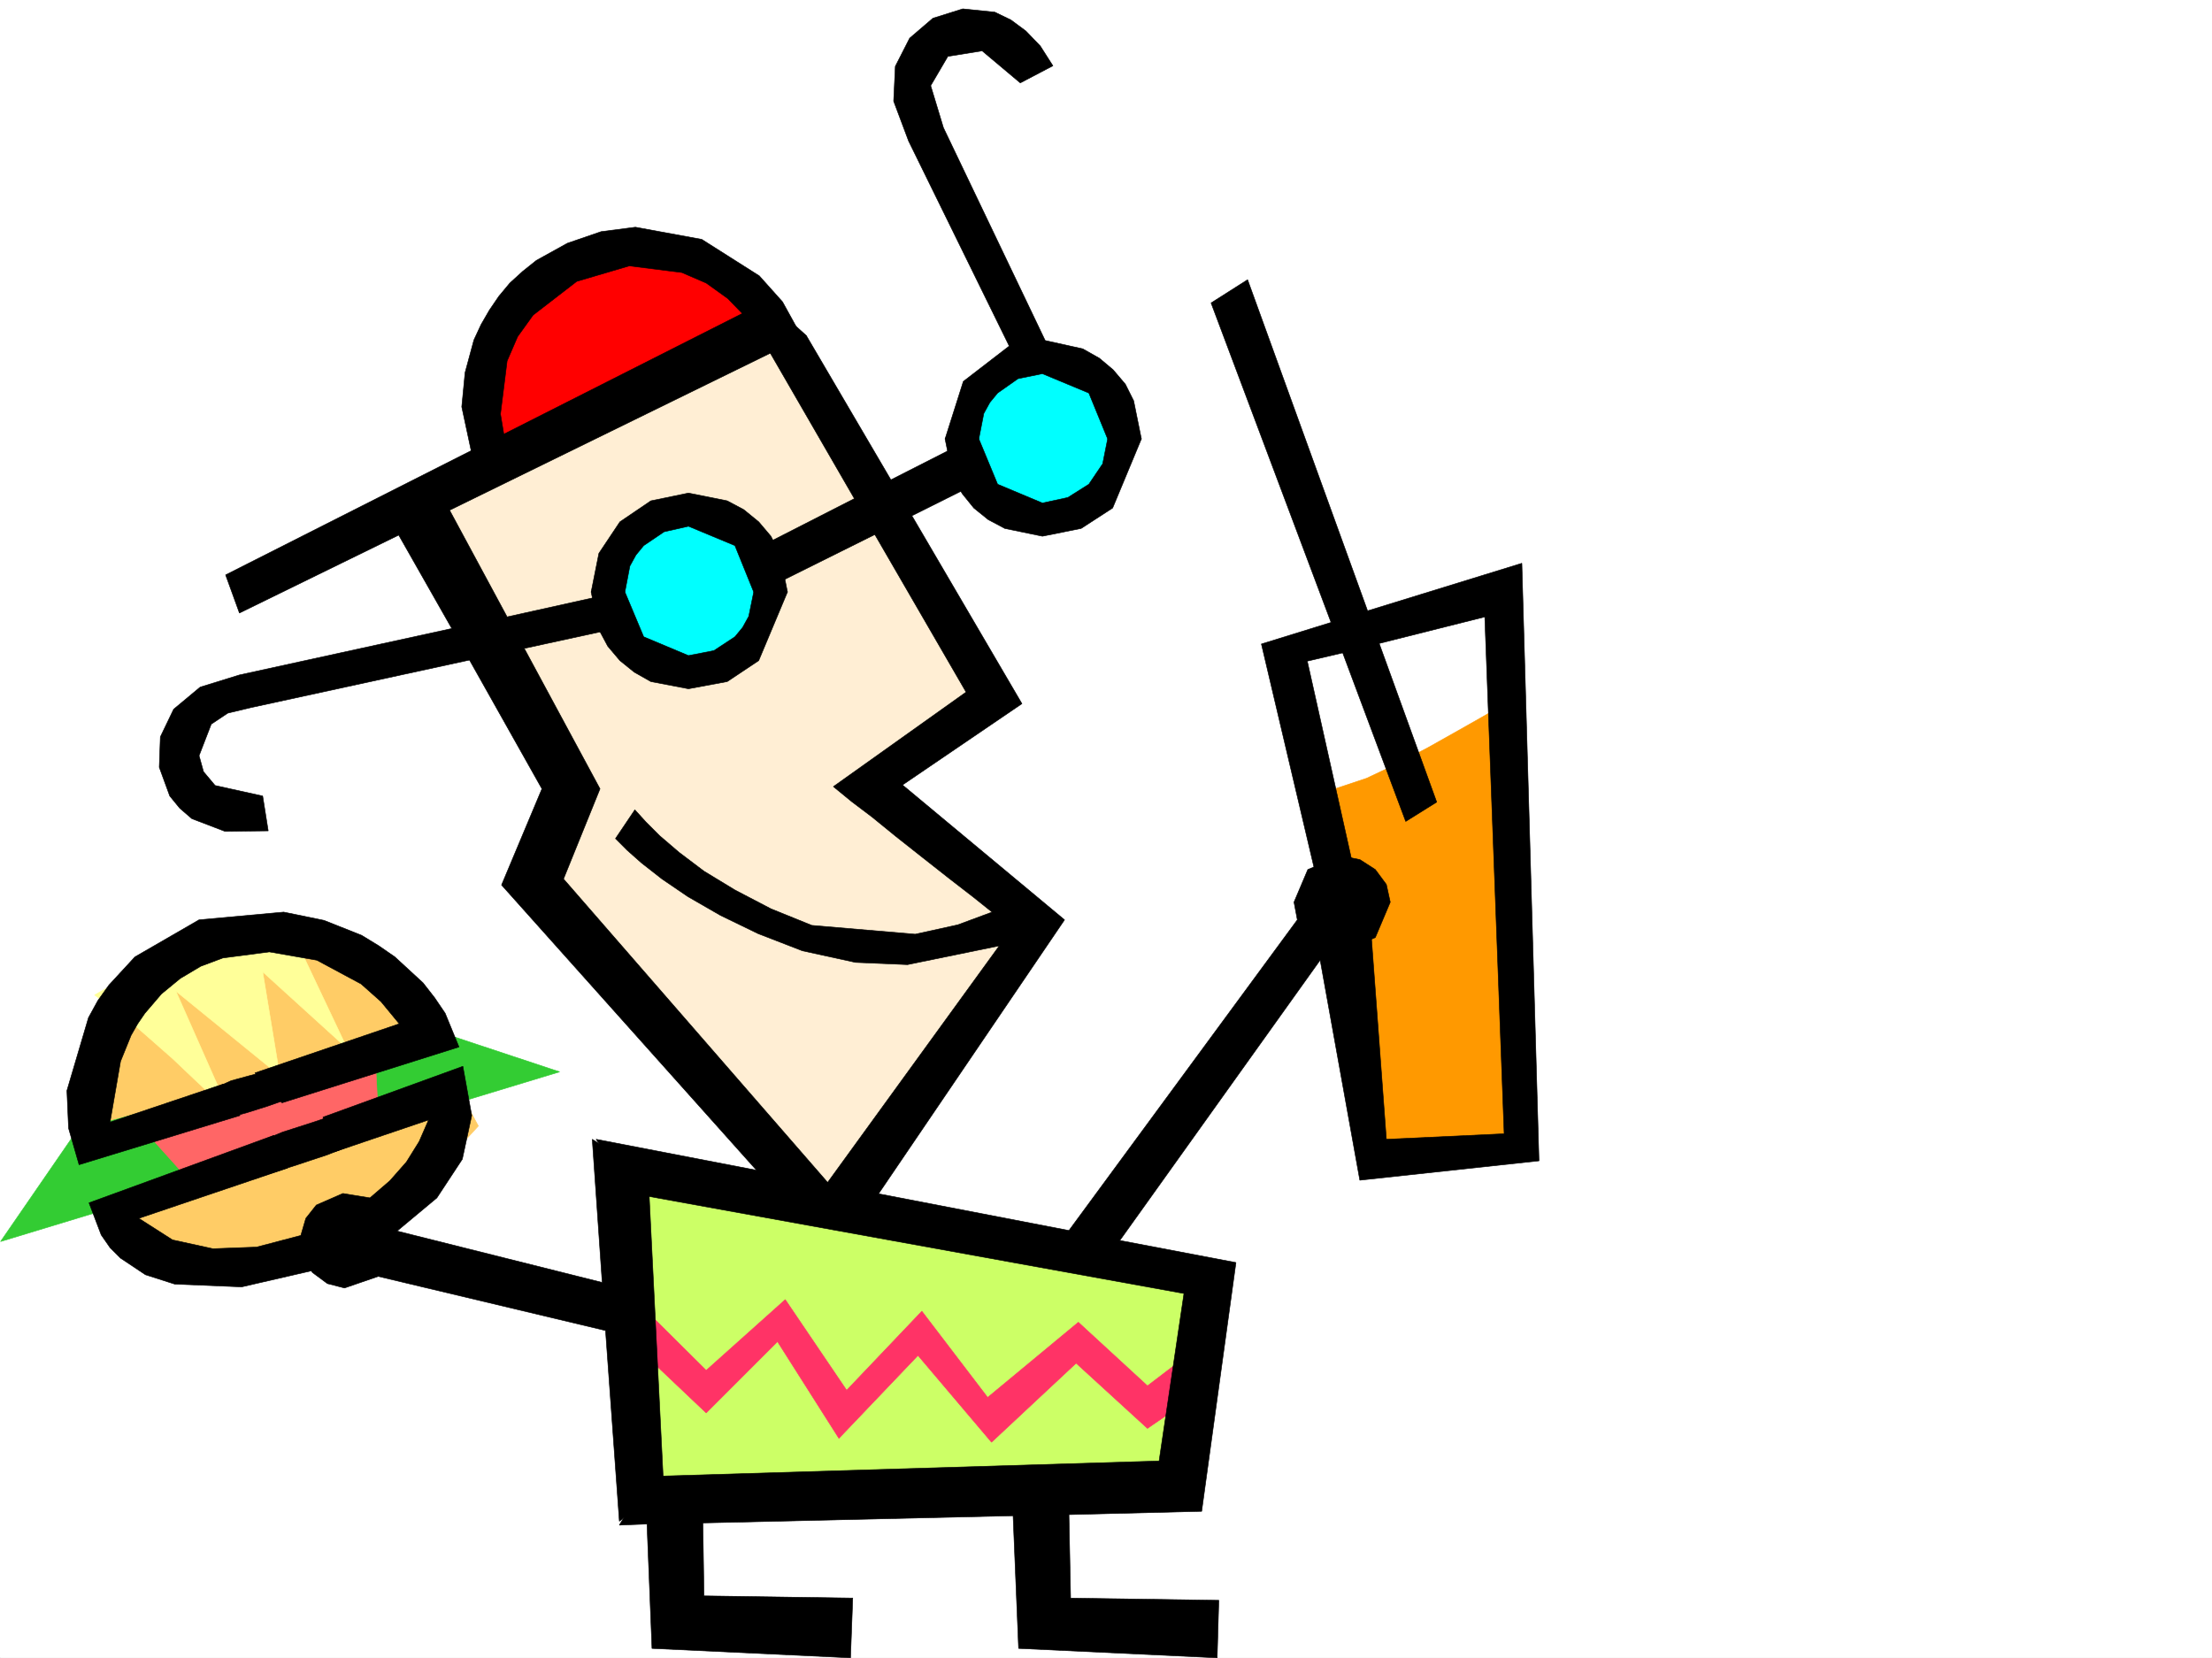 <svg xmlns="http://www.w3.org/2000/svg" width="2997.016" height="2246.668"><rect width="100%" height="100%" fill="#333333" stroke="none"/><defs><clipPath id="a"><path d="M0 0h2997v2244.137H0Zm0 0"/></clipPath></defs><path fill="#fff" d="M0 2246.297h2997.016V0H0Zm0 0"/><g clip-path="url(#a)" transform="translate(0 2.16)"><path fill="#fff" fill-rule="evenodd" stroke="#fff" stroke-linecap="square" stroke-linejoin="bevel" stroke-miterlimit="10" stroke-width=".743" d="M.742 2244.137h2995.531V-2.16H.743Zm0 0"/></g><path fill="#fc6" fill-rule="evenodd" stroke="#fc6" stroke-linecap="square" stroke-linejoin="bevel" stroke-miterlimit="10" stroke-width=".743" d="m110.145 1517.512 62.949 172.273 169.304 29.207 188.07-65.18 117.653-128.09-86.176-159.53-133.37-117.57-190.298 18.726-115.386 153.547zm0 0"/><path fill="#ff9" fill-rule="evenodd" stroke="#ff9" stroke-linecap="square" stroke-linejoin="bevel" stroke-miterlimit="10" stroke-width=".743" d="m128.129 1348.207 44.184 32.219 29.992 26.234 31.472 27.684 29.211 27.722 24.711 23.227 23.223 21.738-72.645-164.062 140.836 114.601-23.226-140.8 114.644 104.125-72.687-153.547-141.582 7.468zm0 0"/><path fill="#3c3" fill-rule="evenodd" stroke="#3c3" stroke-linecap="square" stroke-linejoin="bevel" stroke-miterlimit="10" stroke-width=".743" d="M104.906 1531 .742 1682.277l757.485-229.945-164.805-54.664Zm0 0"/><path fill="#f66" fill-rule="evenodd" stroke="#f66" stroke-linecap="square" stroke-linejoin="bevel" stroke-miterlimit="10" stroke-width=".743" d="m182.832 1517.512 73.43 81.64 256.222-86.883-5.238-104.12-51.691 17.984-53.215 17.949-59.942 20.996-59.941 20.215-51.687 17.242zm0 0"/><path fill="#f90" fill-rule="evenodd" stroke="#f90" stroke-linecap="square" stroke-linejoin="bevel" stroke-miterlimit="10" stroke-width=".743" d="m1792.969 1074.078 58.457-19.473 41.172-19.472 42.734-22.48 41.211-23.188 34.45-19.512 32.218-18.687 23.969 597.68-193.313 13.491-17.203-76.402-17.242-78.629-17.988-89.148-29.207-167.778zm0 0"/><path fill="#cf6" fill-rule="evenodd" stroke="#cf6" stroke-linecap="square" stroke-linejoin="bevel" stroke-miterlimit="10" stroke-width=".743" d="m836.152 1569.941 26.239 472.606 739.496-41.918 23.226-265.918zm0 0"/><path fill="#f36" fill-rule="evenodd" stroke="#f36" stroke-linecap="square" stroke-linejoin="bevel" stroke-miterlimit="10" stroke-width=".743" d="m851.91 1752.695 104.906 104.125 107.133-95.875 83.168 122.817 101.895-107.098 89.148 116.832 122.89-101.855 93.645 86.136 78.668-59.941 5.238 59.941-83.906 57.672-96.656-88.363-114.64 107.094-99.63-117.614-107.132 112.375-83.203-131.105-96.618 96.656-101.933-96.656zm0 0"/><path fill="red" fill-rule="evenodd" stroke="red" stroke-linecap="square" stroke-linejoin="bevel" stroke-miterlimit="10" stroke-width=".743" d="m676.586 611.21 358.117-179.78-56.93-59.903-89.148-47.191-104.16 17.945-97.399 89.149-28.464 93.644zm0 0"/><path fill="#ffeed4" fill-rule="evenodd" stroke="#ffeed4" stroke-linecap="square" stroke-linejoin="bevel" stroke-miterlimit="10" stroke-width=".743" d="m561.945 689.84 201.559 368.52-47.23 132.585 376.14 436.672 68.191-18.73 232.254-367.774-214.27-172.277 164.81-128.09-287.7-501.808Zm0 0"/><path fill-rule="evenodd" stroke="#000" stroke-linecap="square" stroke-linejoin="bevel" stroke-miterlimit="10" stroke-width=".743" d="m645.855 645.66-20.214-94.39 4.496-46.45 11.965-44.183 9.734-20.957 11.262-19.473 12.746-18.727 14.976-17.988 17.242-15.719 18.727-14.972 41.957-23.227 45.707-15.719 46.45-6.02 89.89 16.5 77.93 49.423 31.472 35.187 23.97 43.442-51.692 10.52-9.735-16.5-11.261-15.72-25.454-26.238-29.207-20.957-33-14.23-71.164-8.996-71.199 21-59.16 45.668-20.996 29.207-14.23 32.96-8.997 71.907 5.985 35.972 13.488 35.188zm-307.953 811.91-24.71 6.766-84.653 38.2L245 1531.741l89.148-23.968 28.504-8.993 106.391-37.457-30.73-29.953zm0 0"/><path fill-rule="evenodd" stroke="#000" stroke-linecap="square" stroke-linejoin="bevel" stroke-miterlimit="10" stroke-width=".743" d="m302.71 1468.832-153.62 51.648 14.23-82.382 14.274-35.192 8.953-15.715 9.773-14.234 22.446-26.234 25.492-20.957 27.722-16.504 29.95-11.219 62.953-8.25 64.433 11.258 59.942 32.18 26.98 23.968 24.711 29.992-195.539 66.625 36.715 40.47 239.762-75.661-18.73-45.668-14.231-20.996-15.758-20.215-38.203-35.191-21.738-15.012L490 1267.348l-50.945-20.254-54.703-11.223-114.641 10.48-86.879 50.204-35.23 38.203-14.973 20.957-12.75 23.226-29.207 98.844 2.23 50.945 14.23 49.426 218.063-66.668zm100.372 109.324 40.469-13.453 157.34-62.168-17.989-35.973-158.082 53.919-41.953 13.492-182.05 74.914-16.5 38.945zm0 0"/><path fill="#0ff" fill-rule="evenodd" stroke="#0ff" stroke-linecap="square" stroke-linejoin="bevel" stroke-miterlimit="10" stroke-width=".743" d="m1332.918 515.34-29.207 103.34 55.445 79.41 86.137 9.738 66.703-56.93 2.23-106.351-77.886-65.922-79.453 8.992zm0 0"/><path fill-rule="evenodd" stroke="#000" stroke-linecap="square" stroke-linejoin="bevel" stroke-miterlimit="10" stroke-width=".743" d="m1280.484 594.71 10.48 51.692 12.747 22.48 15.719 19.473 19.472 15.72 22.48 11.964 50.95 10.516 52.473-10.516 42.695-27.684 38.945-93.644-18.73-23.227-26.98 23.227-6.723 33.703-18.73 27.723-28.466 17.988-34.484 7.465-60.684-25.453-25.453-61.426-21-32.961zm0 0"/><path fill="#0ff" fill-rule="evenodd" stroke="#0ff" stroke-linecap="square" stroke-linejoin="bevel" stroke-miterlimit="10" stroke-width=".743" d="m853.398 722.059-29.21 103.343 54.703 79.41 86.136 10.481 67.446-56.93 1.488-107.097-77.145-65.922-79.453 8.996zm0 0"/><path fill-rule="evenodd" stroke="#000" stroke-linecap="square" stroke-linejoin="bevel" stroke-miterlimit="10" stroke-width=".743" d="m800.965 802.176 10.476 50.949 12.004 22.48 16.461 19.473 19.473 15.719 22.484 12.746 50.946 9.734 52.472-9.734 42.696-28.465 38.945-92.902-18.73-23.188-26.977 23.188-6.727 32.96-8.25 14.977-10.48 12.746-28.465 18.727-34.484 6.727-60.684-25.454-25.453-60.683-20.996-33.703zm0 0"/><path fill-rule="evenodd" stroke="#000" stroke-linecap="square" stroke-linejoin="bevel" stroke-miterlimit="10" stroke-width=".743" d="m1066.922 802.176-10.48-52.434-11.965-23.187-16.5-19.47-20.215-16.5-22.48-11.964-52.473-10.52-50.946 10.52-41.957 28.465-28.465 42.656-10.476 52.434h45.707l6.726-35.192 8.25-14.972 10.477-12.746 27.723-18.73 32.96-7.47 62.95 26.2 25.457 62.91zm690.82 444.176L1448.305 1667.3l-640.618-123.594 49.461 73.43 747.008 135.558-33.703 226.938-692.344 20.996-38.945 65.883 37.457-1.485 6.766 168.52 268.968 12.75 3.012-80.899-201.562-3.011-1.485-98.844 420.324-9.738 7.47 179.742 269.007 12.75 2.227-77.89-200.778-3.009-2.265-113.117 179.82-4.496 46.45-337.043-157.337-29.949 280.973-393.23 17.984 2.972 47.196-20.215 20.25-47.937-5.278-23.969-14.972-20.215-20.961-13.488-26.235-5.238-44.222 18.726-18.73 44.184zm0 0"/><path fill-rule="evenodd" stroke="#000" stroke-linecap="square" stroke-linejoin="bevel" stroke-miterlimit="10" stroke-width=".743" d="m878.11 1590.902-75.66-47.195 13.488 194.016-277.961-69.676 53.918-44.926 34.488-52.434 12.746-59.199-12.004-66.625-189.559 68.895 14.977 47.191 128.133-43.437-12.75 29.207-17.242 27.722-22.442 25.453-26.98 23.227-36.715-5.984-35.973 15.718-14.23 17.985-6.766 23.187-59.941 15.758-59.157 2.227-54.703-11.961-45.707-29.211 201.524-68.188-18.73-44.183-250.239 91.375 16.5 43.441 11.965 17.242 14.23 14.235 33.742 22.48 39.688 12.707 90.672 3.754 94.39-21.738 1.524 2.265 20.215 14.977 23.226 5.984 45.707-15.718 307.95 73.39 18.73 258.41 59.941-47.191zm138.648-843.386 28.465 46.449 140.093-69.676 123.633 213.484-179.82 128.055 24.71 20.254 27.724 20.957 32.218 26.234 35.973 28.426 35.227 27.723 32.964 25.492 26.235 20.957-46.489 17.246-57.675 12.707-140.094-11.965-55.445-22.484-48.72-25.453-41.952-25.492-33.703-25.453-26.239-22.485-18.726-18.73-14.977-16.461-26.234 38.945 15.719 15.719 19.468 17.242 27.762 21.738 35.191 23.97 44.223 25.456 50.945 24.711 59.942 23.223 71.906 15.718 70.457 3.012 124.375-25.492-251.02 346.074 86.176-8.25 253.25-373.015-219.547-182.754 161.836-110.106-149.09-254.656 77.926-38.945-19.468-53.957-86.922 44.222-114.64-195.5-54.7 13.489 119.879 207.464zm0 0"/><path fill-rule="evenodd" stroke="#000" stroke-linecap="square" stroke-linejoin="bevel" stroke-miterlimit="10" stroke-width=".743" d="m305.684 778.988 18.73 51.653 215.793-105.61 71.941 126.606-287.734 62.914-53.176 16.46L235.266 961l-17.989 37.418-1.484 41.21 14.23 38.946 13.493 16.5 16.46 14.23 44.965 17.208 58.454-.746-7.508-47.192-64.434-14.234-15.719-18.727-6.023-21.703 16.5-42.695 22.484-14.977 31.477-7.508 295.945-64.394 98.14 174.5-54.698 130.32 389.632 435.926 65.18-17.945-370.867-426.192 49.426-122.109-102.64-190.258 134.112-29.207-15.718-44.926-141.618 31.434-77.925-144.55 483.273-236.673-52.434-47.195Zm1120.879-689.84-17.204-26.98-19.511-20.215-20.215-14.973-21.738-10.52-43.442-4.456-40.469 12.707-31.472 26.98-19.473 38.2-2.23 47.195 20.214 53.918 136.383 277.883-62.21 47.937-24.712 77.887h45.711l6.723-34.445 8.25-14.977 10.48-12.746 27.723-19.473 32.961-6.726 62.95 26.199 25.452 62.168h45.711l-10.48-51.691-11.223-22.442-16.5-19.473-18.726-15.757-22.485-12.707-50.945-11.262-137.867-288.36-17.242-56.93 23.261-39.687 46.453-7.507 51.688 43.44zm426.347 738.52-162.578-448.672-49.46 31.477 162.577 432.914-94.387 29.207 75.657 321.324 52.433-2.973-65.921-295.125 47.976-11.222 85.394 228.421 41.954-26.195-77.926-214.972 143.105-35.973 26.235 700.36-159.606 7.468-23.226-313.074-73.43 31.437 60.723 337.082 242.734-26.238-23.226-809.684zm0 0"/></svg>
